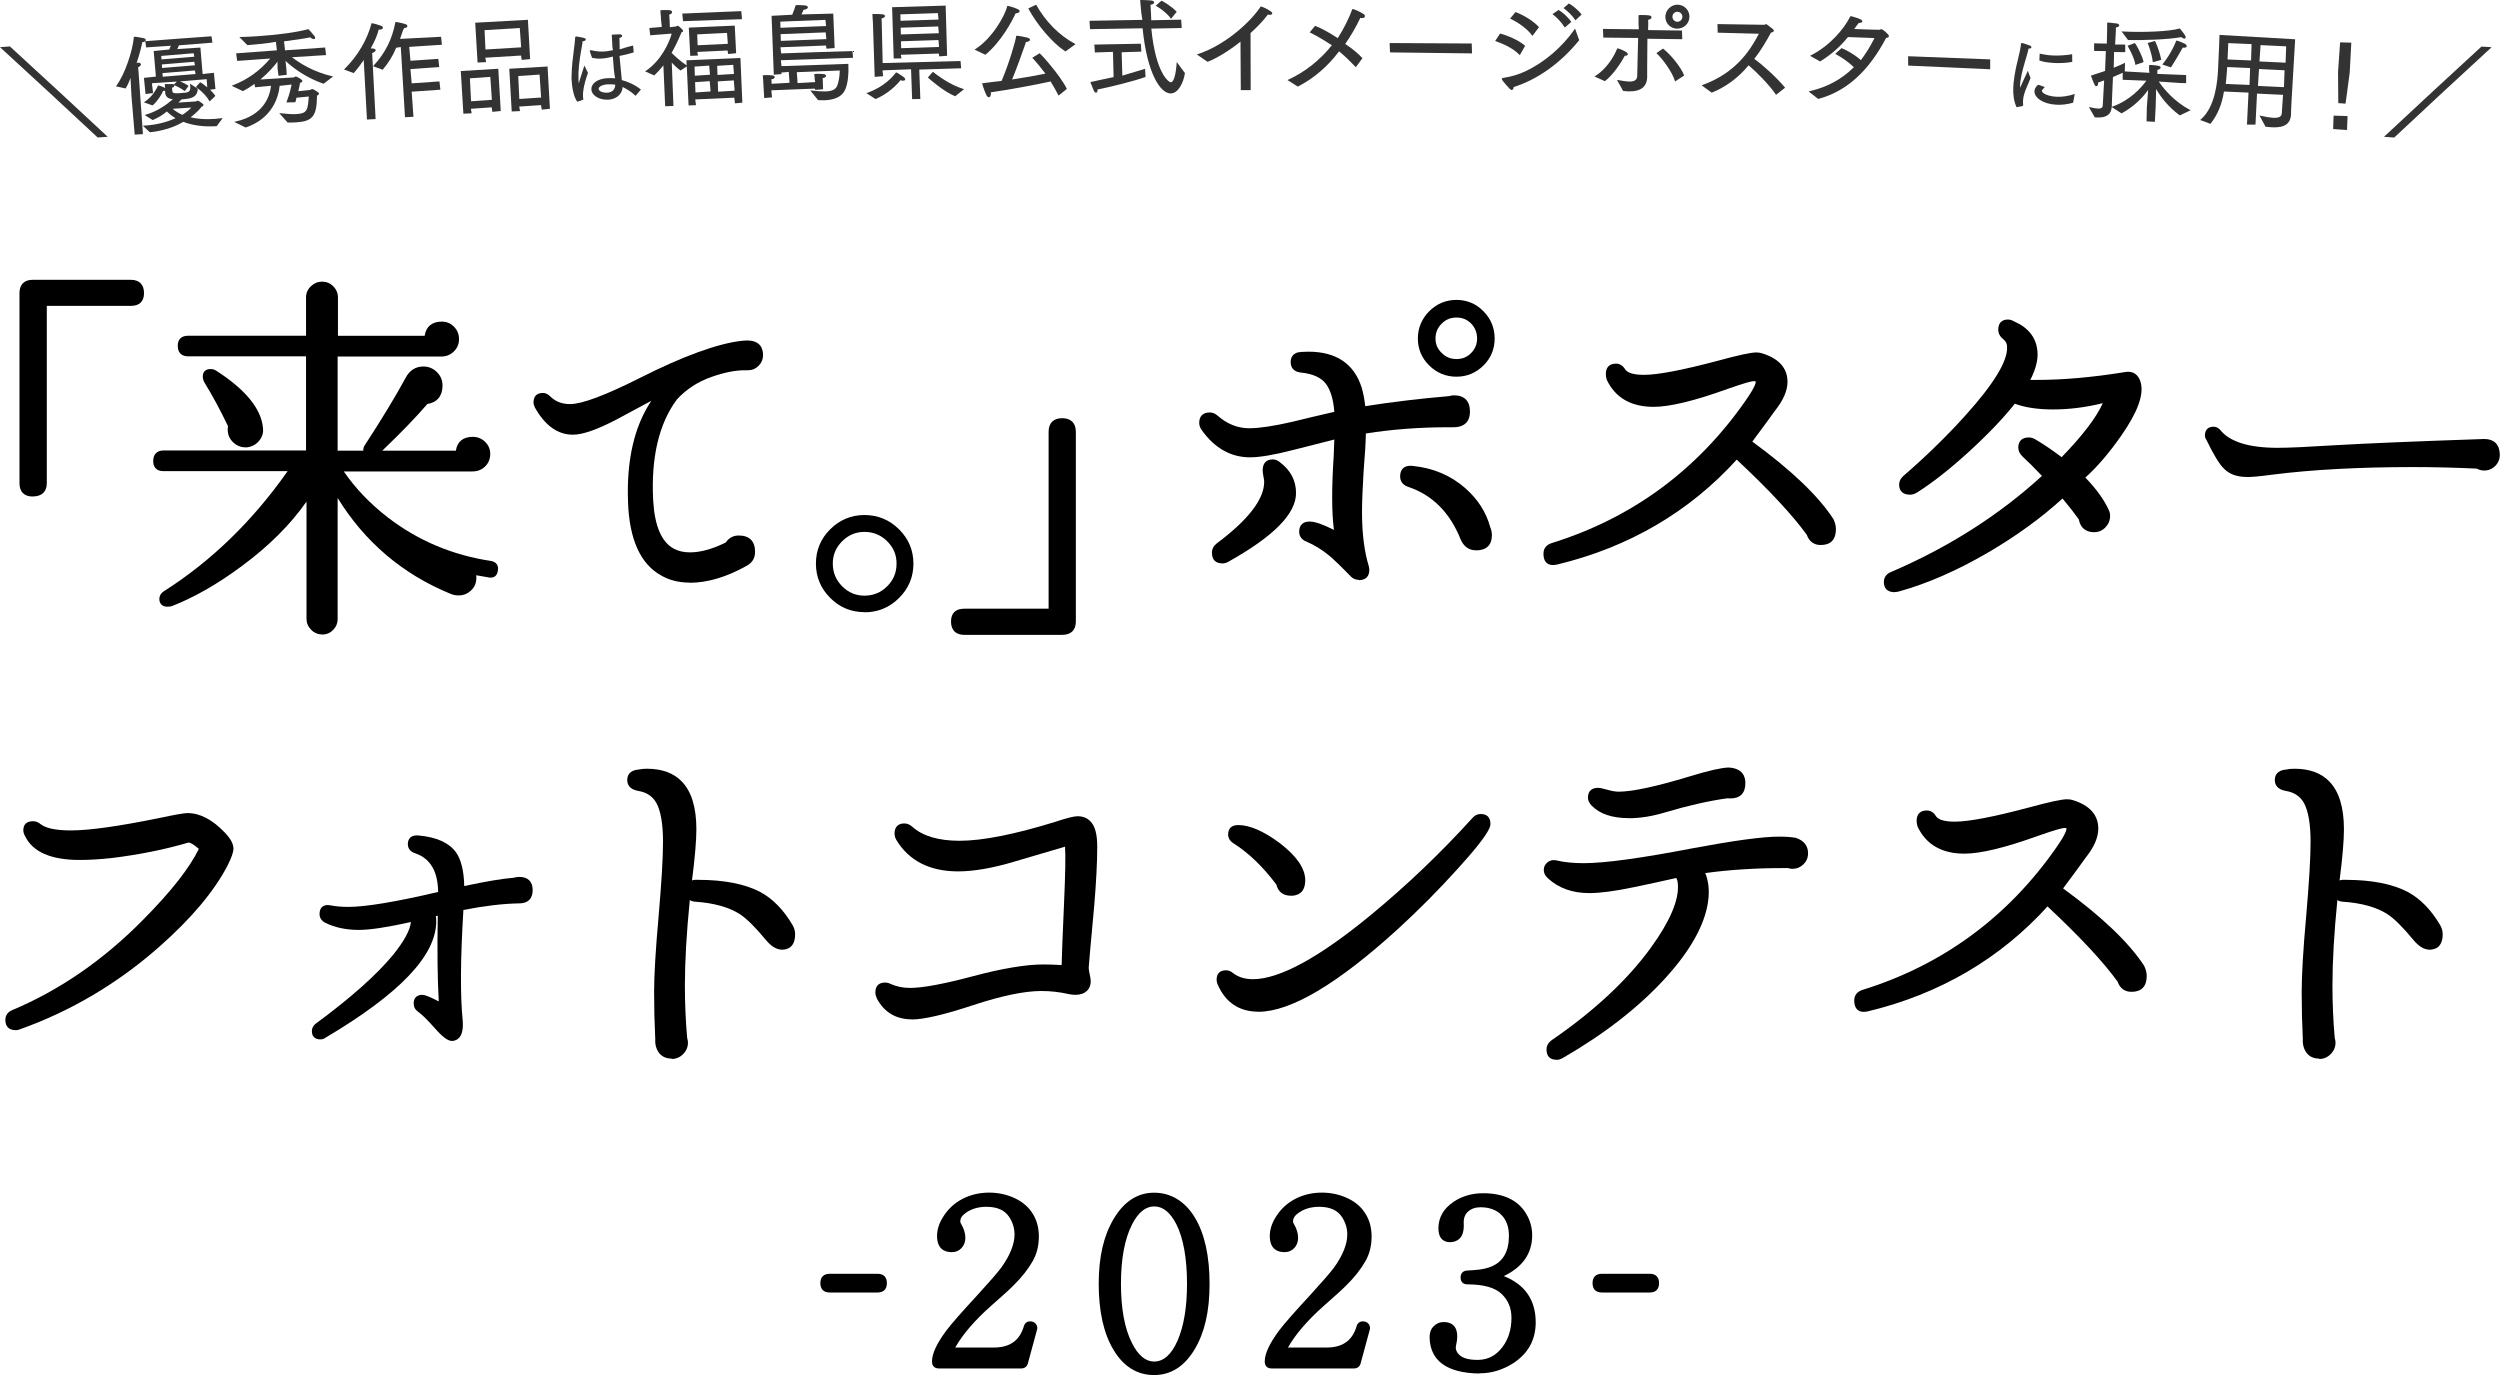 <?xml version="1.0" encoding="UTF-8"?><svg id="_レイヤー_2" xmlns="http://www.w3.org/2000/svg" viewBox="0 0 325.86 179.23"><defs><style>.cls-1{fill:#333;}</style></defs><g id="_上部"><g><g><g><path d="m4.27,64.72c-1.11,0-1.73-.61-1.73-1.73v-24.79c0-1.11.61-1.73,1.73-1.73h12.77c1.11,0,1.73.61,1.73,1.73s-.61,1.67-1.73,1.67H6.1v23.11c0,1.11-.65,1.73-1.83,1.73Z"/><path d="m41.97,82.69c-.54,0-1.02-.2-1.42-.61-.4-.4-.6-.88-.6-1.42v-15.28c-2.1,3.01-4.95,5.84-8.48,8.44-3.11,2.31-6.16,4.05-9.08,5.19-.19.05-.37.07-.55.07-.68,0-1.07-.37-1.07-1.02,0-.27.1-.66.57-.98,6.18-3.92,11.61-9.19,16.15-15.67h-16.2c-.85,0-1.32-.47-1.32-1.32s.47-1.37,1.32-1.37h18.6v-12.27h-15.35c-.89,0-1.37-.49-1.37-1.37s.49-1.32,1.37-1.32h15.35v-4.98c0-.58.21-1.07.64-1.47.42-.4.9-.6,1.44-.6.57,0,1.07.2,1.47.61.4.4.61.9.61,1.47v4.98h11.3c.18-1.21.96-1.85,2.25-1.85.61,0,1.13.22,1.57.66.44.44.66.98.66,1.62s-.23,1.19-.68,1.62c-.45.43-.99.65-1.59.65h-13.55v12.27h3.35c-.03-.26.04-.51.21-.74,2.21-3.4,4-6.35,5.29-8.73.51-.99,1.3-1.5,2.34-1.5.67,0,1.26.25,1.75.73.49.49.73,1.07.73,1.75,0,1.36-.69,2.2-1.98,2.41-1.38,1.62-3.35,3.66-5.87,6.08h9.59c.18-1.18.94-1.8,2.2-1.8.64,0,1.18.22,1.62.66.44.44.66.96.66,1.57,0,.64-.22,1.19-.66,1.62-.44.44-1,.66-1.67.66h-16.76c1.51,2.2,3.43,4.21,5.71,5.97,3.92,3.03,8.46,4.95,13.49,5.7.69.13,1.01.59.88,1.27-.1.78-.63.9-.93.9-.09,0-.18,0-.29-.03-.49-.08-1.02-.17-1.6-.28.02.12.02.24.02.36,0,.64-.23,1.19-.69,1.62-.45.43-1,.65-1.64.65-.37,0-.73-.08-1.06-.22-6.22-2.55-11.16-6.75-14.69-12.48v15.78c0,.54-.19,1.01-.58,1.41-.39.41-.88.61-1.45.61Zm-9.95-24.38c-.61,0-1.15-.21-1.6-.63-.49-.45-.74-1.02-.74-1.7,0-.15.01-.29.04-.42-.92-1.95-1.96-3.89-3.1-5.75-.13-.26-.19-.5-.19-.74,0-.62.37-.97,1.02-.97.25,0,.48.06.69.19,3.87,2.48,5.93,5.01,6.14,7.52.07.6-.1,1.16-.51,1.65-.41.49-.94.77-1.58.85h-.17Z"/><path d="m89.89,75.94c-1.38,0-2.6-.3-3.64-.89-2.74-1.47-4.22-4.7-4.39-9.59-.21-5.46.81-9.9,3.04-13.22l-4.54,2.44c-2.57,1.34-4.43,1.98-5.69,1.98-1.97,0-3.63-1.19-4.95-3.54-.12-.25-.18-.47-.18-.68,0-.79.43-1.22,1.22-1.22.34,0,.66.14.94.43.69.69,1.54,1.02,2.61,1.02,1.55,0,4.59-1.14,9.04-3.38,5.74-2.9,10.27-4.55,13.46-4.88.2-.02.38-.03.55-.03,1.74,0,2.1,1.04,2.1,1.91,0,.54-.2,1.01-.58,1.39-.39.39-.85.58-1.4.58-.14,0-.26,0-.39,0-1.25,0-2.71.29-4.35.87-1.8.63-3.32,1.63-4.52,2.95-2.34,3.15-3.38,7.59-3.08,13.17.19,3.32,1.1,5.43,2.71,6.28.59.31,1.29.47,2.08.47,1.37,0,2.94-.43,4.67-1.29.42-.61.98-.91,1.69-.91,1.39,0,2.13.73,2.13,2.13,0,.84-.39,1.46-1.15,1.85-2.59,1.45-5.08,2.18-7.38,2.18Z"/><path d="m112.68,79.79c-1.74,0-3.24-.62-4.47-1.86-1.23-1.23-1.86-2.74-1.86-4.47s.62-3.24,1.86-4.47c1.23-1.23,2.74-1.86,4.47-1.86s3.25.62,4.5,1.86c1.25,1.23,1.88,2.74,1.88,4.48s-.63,3.24-1.88,4.48-2.76,1.86-4.5,1.86Zm0-10.46c-1.14,0-2.09.4-2.91,1.22-.82.82-1.22,1.77-1.22,2.91s.4,2.14,1.22,2.96c.82.82,1.77,1.22,2.91,1.22s2.14-.4,2.96-1.22c.82-.82,1.22-1.79,1.22-2.96s-.4-2.09-1.22-2.91c-.81-.81-1.81-1.22-2.96-1.22Z"/><path d="m125.69,82.75c-1.11,0-1.73-.61-1.73-1.73s.61-1.68,1.73-1.68h10.99v-23.06c0-1.14.63-1.77,1.77-1.77s1.78.63,1.78,1.77v24.74c0,1.11-.63,1.73-1.78,1.73h-12.77Z"/><path d="m177.12,75.58c-.37,0-.7-.12-.98-.37-1.4-1.44-2.37-2.37-2.9-2.8-.91-.75-1.9-1.36-2.94-1.81-.79-.3-.96-.87-.96-1.3,0-.85.49-1.32,1.37-1.32.68,0,1.72.36,3.16,1.09-.3-2.29-.3-5.53-.03-9.65.03-.8.05-1.51.08-2.13-1.78.44-3.57.9-5.35,1.36-2.48.64-4.38.96-5.63.96-2.49,0-4.6-1.18-6.28-3.52-.23-.31-.35-.63-.35-.96,0-.89.49-1.37,1.37-1.37.37,0,.71.14,1.03.42,1.24,1.09,2.63,1.64,4.13,1.64,1.28,0,3.16-.28,5.6-.84,1.82-.45,3.65-.88,5.48-1.3-.12-1.59-.48-2.81-1.08-3.63-.62-.83-1.71-1.33-3.26-1.49-.87-.08-1.35-.57-1.35-1.37,0-.47.18-1.27,1.41-1.32.31-.02.61-.03.91-.03,3.6,0,5.93,1.56,6.92,4.63.22.72.38,1.55.48,2.47,3.51-.55,7.19-.99,10.95-1.31.17-.06.4-.1.62-.1,1.36,0,2.08.73,2.08,2.13,0,.92-.38,2.03-2.17,2.03h-.72c-3.65,0-7.24.27-10.68.81-.01,1.04-.11,2.73-.3,5.05-.13,2.18-.2,3.93-.2,5.19,0,2.8.3,5.18.89,7.08.04.17.06.33.06.48,0,.85-.49,1.32-1.37,1.32Zm-17.83-2.15c-.85,0-1.32-.49-1.32-1.37,0-.49.2-.89.6-1.21,4.12-3.07,6.21-5.78,6.21-8.05,0-.15-.03-.38-.1-.7-.07-.35-.1-.61-.1-.8,0-.92.47-1.42,1.32-1.42.33,0,.65.12.93.37,1.39,1.04,2.1,2.39,2.1,4.01,0,2.7-2.88,5.63-8.8,8.95-.27.16-.55.23-.83.23Zm33.1-1.7c-.92,0-1.59-.48-2-1.41-1.4-3.52-3.7-5.82-6.85-6.86-.86-.3-1.04-.91-1.04-1.36,0-.9.48-1.39,1.35-1.39.1,0,.2,0,.3.02,2.68.27,4.99,1.26,6.86,2.92,1.63,1.43,2.72,3.14,3.24,5.09.13.29.21.65.21,1.02,0,1.29-.72,1.98-2.08,1.98Zm-2.55-22.63c-1.37,0-2.56-.49-3.55-1.46-.98-.97-1.48-2.15-1.48-3.52s.5-2.56,1.48-3.55c.98-.98,2.18-1.48,3.55-1.48s2.56.5,3.52,1.48c.97.98,1.46,2.18,1.46,3.55s-.49,2.56-1.46,3.52-2.15,1.46-3.52,1.46Zm0-7.71c-.77,0-1.4.26-1.93.8-.54.54-.8,1.17-.8,1.93s.26,1.35.8,1.88c.54.54,1.17.8,1.94.8s1.39-.26,1.91-.79c.52-.54.77-1.15.77-1.89s-.25-1.4-.77-1.94c-.52-.53-1.14-.79-1.91-.79Z"/><path d="m202.42,73.65c-.41,0-.73-.13-.94-.4-.2-.25-.3-.61-.3-1.07,0-.7.38-1.18,1.1-1.4,10.44-3.25,18.93-9.49,25.24-18.55,1.4-2,1.35-2.44,1.32-2.51,0,0-.04-.04-.24-.04-.25,0-1.05.18-3.41,1.01-4.28,1.55-7.53,2.34-9.65,2.34-2.94,0-4.99-1.18-6.1-3.51-.09-.28-.13-.52-.13-.77,0-.87.47-1.35,1.32-1.35.49,0,.9.25,1.19.73.31.48,1.14.73,2.47.73,1.81,0,5.03-.62,9.59-1.83,2.68-.73,4.33-1.09,5.03-1.09.3,0,.56.04.79.12,2.18.68,3.29,1.93,3.29,3.72,0,1.14-.56,2.42-1.66,3.79-.63.89-1.61,2.22-2.93,3.99,5.06,3.69,8.61,7.08,10.56,10.08.23.46.34.9.34,1.34,0,1.35-.68,2.06-1.98,2.06-.88,0-1.51-.46-1.81-1.32-1.82-2.53-4.9-5.85-9.14-9.81-6.19,6.82-14.06,11.42-23.39,13.67-.2.04-.38.07-.54.07Z"/><path d="m246.97,77.19c-.92,0-1.42-.47-1.42-1.32,0-.61.32-1.06.92-1.31,7.48-3.2,14.11-7.42,19.69-12.53-.99-1.04-1.84-1.89-2.55-2.54-.36-.36-.54-.75-.54-1.15,0-.85.49-1.32,1.37-1.32.28,0,.56.08.84.24,1.09.64,2.24,1.42,3.44,2.33,2.72-2.8,4.52-5.16,5.37-7.04-2.17.54-4.36.82-6.5.82-1.97,0-3.64-.25-4.97-.75-1.56,1.97-3.64,4.13-6.17,6.43-2.47,2.24-4.71,3.98-6.65,5.19-.28.16-.56.24-.84.24-.92,0-1.42-.47-1.42-1.32,0-.41.18-.78.54-1.11,2.99-2.59,5.71-5.24,8.09-7.89,3.7-4.1,5.53-7.1,5.44-8.92,0-.43-.15-.75-.47-1-.45-.35-.68-.78-.68-1.27,0-.85.45-1.32,1.27-1.32.25,0,.51.08.79.24,1.83.79,2.86,2.08,3.04,3.81.13,1.09-.18,2.37-.92,3.82.29,0,.58,0,.88,0,3.41,0,7.26-.34,11.45-1.02.15-.03.29-.04.43-.04.56,0,1.3.24,1.63,1.39.43,1.6-.4,3.87-2.54,6.94-1.54,2.21-3.11,4.05-4.68,5.46,1.41,1.45,2.44,2.87,3.06,4.23.11.23.17.49.17.76,0,.57-.2,1.07-.6,1.49-.4.42-.9.64-1.47.64-1.11,0-1.81-.58-2.01-1.67-.58-.81-1.29-1.73-2.12-2.72-2.86,2.6-6.19,5-9.9,7.15-3.97,2.3-7.84,3.98-11.48,4.98-.16.04-.32.06-.47.06Z"/><path d="m292.88,62.17c-1.31,0-2.32-.37-3-1.09-.59-.55-1.34-1.79-2.3-3.77-.11-.14-.18-.34-.18-.57,0-.71.41-1.12,1.12-1.12.31,0,.59.13.84.38,1.23,1.58,3.75,2.37,7.52,2.37,1.43,0,4.01-.12,7.69-.35,3.94-.23,10.41-.5,19.23-.8,1.26,0,1.96.66,2.03,1.91.04.61-.15,1.13-.55,1.56-.4.42-.9.64-1.47.64-.33,0-.66-.08-.98-.25-2.78-.13-5.57-.2-8.29-.2-7.1,0-13.3.34-18.44,1-1.47.2-2.56.3-3.24.3Z"/><path d="m2.02,134.27c-.85,0-1.32-.47-1.32-1.32,0-.61.32-1.06.92-1.3,6.14-2.58,11.88-6.53,17.03-11.76,3.64-3.67,6.08-6.78,7.27-9.25-.83-.71-1.19-.82-1.34-.82-3.09.91-6.44,1.58-10.01,2.02-1.57.17-2.98.25-4.19.25-3.74,0-6.13-1.05-7.11-3.11-.15-.25-.23-.52-.23-.77,0-.76.45-1.17,1.27-1.17.37,0,.71.14,1.03.42.7.52,2.02.78,3.93.78,2.38,0,6.22-.54,11.41-1.6,2.07-.44,3.3-.66,3.76-.66,1.64,0,3.29.87,4.91,2.59.72.76,1.08,1.43,1.08,2.04,0,.45-.25,1.18-.78,2.23-1.75,3.36-4.75,6.92-8.93,10.6-5.38,4.74-11.47,8.35-18.11,10.72-.19.08-.39.12-.59.12Z"/><path d="m58.9,135.68c-.53,0-1.25-.54-2.26-1.7-.92-1.04-1.64-1.75-2.15-2.11-.37-.25-.57-.62-.57-1.08,0-.71.41-1.12,1.12-1.12.22,0,.69.09,2.15.86-.17-2.95-.21-6.71-.13-11.18l-.25.07c.04.21.05.43.05.66,0,4.45-4.71,9.41-14.4,15.16-.19.15-.43.24-.69.24-.71,0-1.12-.39-1.12-1.07,0-.42.2-.78.57-1.03,4.52-3.33,7.91-6.35,10.05-8.96,1.43-1.78,2.19-3.2,2.29-4.24-3.04.68-5.32,1.03-6.78,1.03-1.67,0-3.14-.31-4.38-.93-.49-.25-.75-.64-.75-1.15,0-.73.38-1.16,1.05-1.16.11,0,.24.01.37.04.68.13,1.46.2,2.3.2,2.28,0,6.23-.65,11.74-1.95-.05-2.71-1.02-4.35-2.97-5.03-.81-.25-.98-.8-.98-1.21,0-.72.43-1.13,1.17-1.13.07,0,.15,0,.23.01,2.31.21,3.94.93,4.85,2.16.69.96,1.06,2.45,1.1,4.43,2.75-.59,4.94-.96,6.52-1.09.16-.06.41-.1.67-.1,1.11,0,1.73.61,1.73,1.72s-.61,1.73-1.73,1.73c-2.09.03-4.54.32-7.3.86-.39,6.4-.42,11.24-.09,14.42.11,1.36-.18,2.21-.86,2.53-.22.09-.4.13-.57.13Z"/><path d="m87.54,137.98c-.72,0-1.28-.26-1.65-.76-.35-.48-.52-1.07-.48-1.73-.1-2.04-.15-4.13-.15-6.19,0-2.17.19-5.47.58-9.81.38-4.34.58-7.62.58-9.76,0-2.31-.29-4.02-.87-5.08-.49-.86-1.27-1.38-2.36-1.56-1.18-.2-1.43-.88-1.43-1.42,0-.57.26-1.27,1.5-1.37.32-.07.69-.1,1.07-.1,1.97,0,3.5.57,4.56,1.69,1.24,1.28,1.88,3.36,1.88,6.2,0,1.47-.19,3.71-.57,6.67.14-.06.29-.08.45-.08h.31c3.39,0,6.12.53,8.13,1.58,1.64.89,3.06,2.34,4.21,4.31.22.37.34.77.34,1.19,0,1.68-.95,2.03-1.74,2.03-.75-.04-1.41-.47-2.1-1.3-1.35-1.64-2.49-2.77-3.39-3.35-1.42-.9-3.38-1.45-5.83-1.61-.26-.02-.48-.09-.67-.21-.43,4.32-.64,8.06-.64,11.11,0,2.35.1,4.67.3,6.89.06.17.1.38.1.58,0,.57-.21,1.08-.63,1.5-.42.42-.92.63-1.5.63Z"/><path d="m118.88,132.87c-2.1,0-3.65-.93-4.6-2.75-.12-.28-.18-.54-.18-.78,0-.82.45-1.27,1.27-1.27.24,0,.49.06.72.18.75.34,1.61.52,2.53.52,1.64,0,4.39-.51,8.17-1.52,3.83-1.02,6.93-1.54,9.21-1.54.77,0,1.57.03,2.38.08.02-1.1.12-3.7.3-7.76.18-4,.23-6.57.14-7.67-2.23.67-4.45,1.32-6.65,1.96-2.81.84-5.27,1.26-7.29,1.26-3.69,0-6.4-1.38-8.04-4.09-.16-.28-.24-.56-.24-.84,0-.85.45-1.32,1.27-1.32.37,0,.71.14,1.03.42,1.35,1.22,3.42,1.84,6.18,1.84,3,0,7.21-.84,12.54-2.49,1.44-.48,2.37-.71,2.83-.71.71,0,1.28.23,1.7.69.58.58.87,1.66.87,3.29,0,2.03-.14,4.65-.4,7.78-.44,4.73-.67,7.28-.7,7.81-.02.14-.02.38.09.9.11.47.16.81.16,1.04,0,.51-.16.93-.48,1.24-.38.35-.88.53-1.5.53-.27,0-.58-.03-.9-.1-1.15-.26-2.34-.4-3.55-.4-2.2,0-5.18.62-8.88,1.84-3.75,1.24-6.44,1.87-8,1.87Z"/><path d="m163.95,131.87c-2.44-.03-4.19-1.2-5.2-3.47-.11-.23-.17-.47-.17-.71,0-.79.43-1.22,1.22-1.22.33,0,.65.12.93.37.67.52,1.54.79,2.58.79,3.46,0,8.62-2.81,15.35-8.35,4.71-3.88,9.18-8.15,13.29-12.69.28-.32.64-.49,1.05-.49.82,0,1.27.45,1.27,1.27,0,.21-.06.44-.18.67-.45.96-1.8,2.69-4.15,5.27-2.44,2.7-5.04,5.32-7.73,7.78-7.86,7.16-13.98,10.79-18.2,10.79h-.06Zm4.31-15.12c-1.01,0-1.66-.5-1.9-1.46-1.73-2.31-3.6-4.11-5.55-5.35-.47-.28-.73-.69-.73-1.18,0-.79.47-1.22,1.32-1.22,1.49,0,3.31.79,5.42,2.36,2.2,1.69,3.31,3.31,3.31,4.83,0,1.67-1.02,2.03-1.88,2.03Z"/><path d="m202.85,138.13c-.82,0-1.27-.47-1.27-1.32,0-.49.22-.9.66-1.22,5.59-3.84,9.97-7.93,13.01-12.16,2.45-3.4,3.61-6.15,3.45-8.18-.02-.33-.09-.6-.21-.81-1.84.42-3.7.82-5.58,1.21-2.38.5-4.32.76-5.76.76-2.2,0-4.01-.65-5.39-1.93-.36-.32-.54-.69-.54-1.1s.19-.77.54-1.02c.24-.17.5-.25.78-.25.14,0,.28.02.43.06.97.23,2.14.34,3.48.34,2.74,0,7.52-.66,14.22-1.95,5.33-1,9.11-1.51,11.22-1.51.81,0,1.53.05,2.15.15,1.08.34,1.63,1.04,1.63,2.02,0,.58-.21,1.06-.61,1.45-.4.38-.88.58-1.42.58-.19,0-.37-.03-.55-.1h-.69c-3.59,0-7,.22-10.13.65.38.93.52,1.99.43,3.16-.27,3.19-2.17,6.73-5.63,10.53-3.44,3.78-7.94,7.28-13.38,10.42-.28.16-.56.24-.84.24Zm9.46-31.49c-2.17,0-3.8-.55-4.85-1.64-.32-.31-.48-.67-.48-1.04,0-.82.47-1.27,1.32-1.27.23,0,.63.08,1.25.26.55.16,1.04.24,1.45.24,1.77,0,4.88-.67,9.23-1.99,2.45-.75,4.11-1.13,5.08-1.16,1.81.1,2.19,1.15,2.19,2.03,0,1.31-.68,2-1.95,2-.13,0-.26,0-.4-.02-2.38.33-5.13.95-8.11,1.84-1.69.51-3.28.76-4.74.76Z"/><path d="m242.93,131.89c-.41,0-.73-.13-.94-.4-.2-.25-.3-.61-.3-1.07,0-.7.38-1.18,1.1-1.4,10.44-3.25,18.93-9.49,25.24-18.55,1.4-2,1.34-2.44,1.32-2.51h0s-.05-.04-.24-.04c-.25,0-1.05.18-3.41,1.01-4.28,1.55-7.53,2.34-9.65,2.34-2.94,0-4.99-1.18-6.1-3.51-.09-.28-.13-.52-.13-.77,0-.87.47-1.35,1.32-1.35.49,0,.91.25,1.19.73.31.48,1.14.73,2.47.73,1.81,0,5.03-.62,9.59-1.83,2.68-.73,4.33-1.09,5.03-1.09.3,0,.56.04.79.12,2.18.68,3.29,1.93,3.29,3.72,0,1.14-.56,2.42-1.66,3.79-.63.89-1.61,2.22-2.93,3.99,5.06,3.69,8.61,7.08,10.56,10.08.23.46.34.9.34,1.34,0,1.35-.68,2.06-1.98,2.06-.88,0-1.51-.46-1.81-1.32-1.82-2.53-4.9-5.85-9.14-9.81-6.19,6.82-14.06,11.42-23.39,13.67-.2.04-.38.07-.54.07Z"/><path d="m302.29,137.98c-.72,0-1.28-.26-1.65-.76-.35-.48-.52-1.07-.48-1.73-.1-2.04-.15-4.13-.15-6.19,0-2.17.19-5.47.58-9.81.38-4.34.58-7.62.58-9.76,0-2.31-.29-4.02-.87-5.08-.49-.86-1.27-1.38-2.36-1.56-1.18-.2-1.43-.88-1.43-1.42,0-.57.26-1.27,1.5-1.37.32-.07.69-.1,1.07-.1,1.97,0,3.5.57,4.56,1.69,1.24,1.28,1.88,3.36,1.88,6.2,0,1.47-.19,3.71-.57,6.67.14-.06.29-.08.45-.08h.31c3.39,0,6.12.53,8.13,1.58,1.64.89,3.06,2.34,4.21,4.31.22.37.34.77.34,1.19,0,1.68-.95,2.03-1.74,2.03-.75-.04-1.41-.47-2.1-1.3-1.35-1.64-2.49-2.77-3.39-3.35-1.42-.9-3.38-1.45-5.83-1.61-.26-.02-.48-.09-.67-.21-.43,4.32-.64,8.06-.64,11.11,0,2.35.1,4.67.3,6.89.06.17.1.38.1.58,0,.57-.21,1.08-.63,1.5-.42.42-.92.63-1.5.63Z"/></g><g><path d="m108.15,168.47c-.79,0-1.22-.43-1.22-1.22s.43-1.22,1.22-1.22h6.23c.79,0,1.22.43,1.22,1.22s-.43,1.22-1.22,1.22h-6.23Z"/><path d="m122.38,178.37c-.57,0-.9-.33-.9-.9,0-1.03.62-2.36,1.89-4.07.75-.98,2.07-2.47,4.02-4.58,1.6-1.75,2.67-2.98,3.16-3.65,1.12-1.58,1.69-3.02,1.69-4.27,0-.79-.23-1.55-.68-2.25-.59-.91-1.56-1.35-2.99-1.35-.99,0-1.86.24-2.57.71-.56.37-.83.75-.83,1.18,0,.12.03.22.09.31.38.62.57,1.24.57,1.86,0,.5-.16.94-.48,1.3-.33.36-.76.55-1.3.55-.87,0-1.91-.37-1.91-2.11,0-.86.29-1.74.87-2.61.61-.95,1.45-1.71,2.48-2.24,1.03-.53,2.19-.8,3.45-.8,1.19,0,2.33.25,3.38.75,1.06.5,1.87,1.24,2.4,2.18.46.8.69,1.74.69,2.79,0,1.2-.27,2.27-.79,3.19-.6,1.06-1.44,2.13-2.51,3.18-.4.42-1.36,1.29-2.93,2.67-2.12,1.88-3.69,3.7-4.67,5.43h5.05c2.07,0,3.35-.91,3.9-2.79.12-.4.41-.62.82-.62.3,0,.55.11.73.32.13.16.27.43.15.81l-1.18,4.35c-.12.43-.44.66-.89.66h-10.73Z"/><path d="m150.43,179.23c-2.21,0-4-1.11-5.3-3.3-1.28-2.14-1.92-5.03-1.92-8.59s.66-6.31,1.97-8.5c1.34-2.24,3.1-3.38,5.25-3.38s4.02,1.09,5.32,3.25c1.27,2.11,1.91,5.02,1.91,8.64s-.66,6.39-1.96,8.55c-1.33,2.21-3.1,3.33-5.27,3.33Zm0-21.98c-1.11,0-2.08.79-2.87,2.34-.96,1.88-1.45,4.48-1.45,7.75s.49,5.87,1.45,7.75c.8,1.58,1.77,2.38,2.87,2.38,1.23,0,2.26-.91,3.05-2.71.82-1.87,1.24-4.37,1.24-7.42,0-3.31-.47-5.92-1.38-7.75-.81-1.58-1.76-2.34-2.9-2.34Z"/><path d="m165.75,178.37c-.57,0-.9-.33-.9-.9,0-1.03.62-2.36,1.89-4.07.75-.98,2.07-2.47,4.02-4.58,1.6-1.75,2.67-2.98,3.16-3.65,1.12-1.58,1.69-3.02,1.69-4.27,0-.79-.23-1.55-.68-2.25-.59-.91-1.56-1.35-2.99-1.35-.99,0-1.86.24-2.57.71-.56.37-.83.75-.83,1.18,0,.12.03.22.09.31.38.62.57,1.24.57,1.86,0,.5-.16.94-.48,1.3-.33.36-.76.55-1.3.55-.87,0-1.91-.37-1.91-2.11,0-.86.29-1.74.87-2.61.61-.95,1.45-1.71,2.48-2.24,1.03-.53,2.19-.8,3.45-.8,1.19,0,2.33.25,3.38.75,1.06.5,1.87,1.24,2.4,2.18.46.8.69,1.74.69,2.79,0,1.2-.27,2.27-.79,3.19-.6,1.06-1.44,2.13-2.51,3.18-.4.42-1.36,1.29-2.93,2.67-2.12,1.88-3.69,3.7-4.67,5.43h5.05c2.07,0,3.35-.91,3.9-2.79.12-.4.41-.62.82-.62.3,0,.55.11.73.32.13.16.27.43.15.81l-1.18,4.35c-.12.43-.44.66-.89.66h-10.73Z"/><path d="m192.81,179.03c-4.2-.07-6.38-1.64-6.47-4.66-.02-.6.14-1.09.5-1.47.36-.38.81-.58,1.35-.58.8,0,1.75.33,1.75,1.88,0,.37-.06.79-.17,1.25-.07.38.05.73.36,1.06.44.49,1.24.74,2.38.74h.27c1.22-.05,2.2-.57,3.01-1.61.81-1.04,1.22-2.34,1.22-3.87,0-1.27-.42-2.29-1.29-3.12-.86-.82-2.35-1.24-4.44-1.24-.57,0-.9-.33-.9-.9,0-.54.31-.87.85-.9.75-.04,1.29-.09,1.62-.13.57-.08,1.08-.21,1.51-.38,1.56-.64,2.32-1.96,2.32-4.04,0-1.12-.32-2.03-.96-2.68-.63-.65-1.52-1-2.65-1.02h-.1c-.65,0-1.18.18-1.6.55-.43.38-.62.9-.58,1.58.04.88-.13,1.53-.52,1.93-.31.32-.74.49-1.29.49s-1.49-.24-1.49-1.81c0-1.4.66-2.56,1.96-3.44,1.11-.75,2.41-1.13,3.86-1.13,2.6,0,4.47.86,5.54,2.55.57.89.86,1.88.86,2.93,0,2.36-1.24,4.15-3.7,5.32,2.76,1.09,4.16,3.12,4.16,6.03,0,2.23-.95,3.99-2.81,5.25-1.41.92-2.9,1.39-4.44,1.39h-.11Z"/><path d="m208.8,168.47c-.79,0-1.22-.43-1.22-1.22s.43-1.22,1.22-1.22h6.23c.79,0,1.22.43,1.22,1.22s-.43,1.22-1.22,1.22h-6.23Z"/></g></g><g><path class="cls-1" d="m12.74,17.93C8.52,13.99,4.27,10.06,0,6.15c.43-.03.86-.07,1.29-.1,4.27,3.91,8.52,7.84,12.75,11.78-.43.03-.86.06-1.29.09Z"/><path class="cls-1" d="m17.56,17.59c-.14-1.67-.28-3.34-.42-5.02-.04-.8-.09-1.6-.13-2.4-.15.41-.34.88-.63,1.36-.43-.09-.86-.18-1.28-.28.02-.02.04-.05.06-.07,1.14-1.52,2.15-4.62,2.29-6.38.03,0,.06-.01.09-.01.14,0,.29.02.45.05.24.04.5.09.71.13.19.05.29.13.3.23,0,.06-.02.12-.07.17,2.88-.22,5.76-.44,8.64-.64.04.28.08.56.12.83-1.46.12-2.92.23-4.38.35-.02.11-.1.29-.21.49,1.01-.07,2.01-.14,3.02-.2.1,1.15.19,2.3.29,3.45.49-.05.98-.11,1.47-.16.07.7.13,1.41.2,2.11-.23.03-.47.07-.7.1.22.21.48.49.67.76.01.07.01.07-.67.71-.02.02-.04.04-.06.05-.01-.02-.03-.04-.04-.07-.61-1.06-1.74-1.8-1.75-1.81.18-.2.36-.4.55-.61.08,0,.48.27.93.65-.02-.35-.05-.71-.07-1.06-1.16.1-2.31.19-3.47.29.29.12.76.33,1.11.59-.17.22-.33.44-.5.67-.54-.41-1.27-.73-1.37-.77,0,.02.01.03.01.05,0,.11-.09.24-.3.29.02.1.03.31.04.4.02.32.22.35,1.02.3,1.11-.07,1.37-.12,1.32-.88,0-.04-.03-.19-.03-.23,0-.04,0-.08,0-.12.34.22.67.44,1.01.66-.06,1.16-.91,1.3-2.1,1.38-.07.08-.17.17-.27.26-.06.05-.12.11-.17.16.77-.05,1.54-.1,2.31-.15.11-.06.16-.09.22-.1.1,0,.59.33.69.43.04.05.06.09.07.13,0,.12-.15.2-.26.24-.24.32-.7.82-1.43,1.37.91.22,1.96.29,3.12.21.29-.02.61-.05.93-.09.05,0,.09-.01.14-.02-.26.35-.53.71-.79,1.06-1.7.1-3.15-.1-4.35-.57-1.2.72-2.68,1.18-4.33,1.36,0,0-.02,0-.03,0-.3-.28-.61-.57-.91-.85.08,0,.17-.01.25-.02,1.5-.1,2.85-.43,4.01-.97-.55-.32-.91-.65-1.13-.87-.55.47-1.19.84-1.85,1.12-.35-.22-.7-.44-1.05-.66.04-.01.09-.02.13-.04,1.46-.4,2.72-1.29,3.55-2.01-.64-.07-.97-.35-1-.85,0-.11,0-.2,0-.27-.04.02-.09.03-.14.03-.04,0-.08,0-.13-.01-.17.45-.76,1.4-1.37,1.9-.38-.13-.76-.27-1.14-.4.03-.02.07-.04.1-.07,1.21-.78,1.74-2.11,1.74-2.12,0,0,.01,0,.02,0,.13,0,.56.13.91.31,0,0,0-.09,0-.13,0-.08-.02-.16-.04-.25,0-.02,0-.05-.01-.07.02-.02.04-.03.06-.05,0,0,.56-.02.99,0,.07,0,.12.02.16.05.12-.13.25-.25.37-.38-1.08.07-2.16.15-3.25.22.05.43.1.85.15,1.28-.33.04-.65.09-.98.13-.07-.7-.14-1.4-.21-2.11.52-.06,1.04-.11,1.56-.17-.1-1.11-.19-2.22-.29-3.33.68-.07,1.36-.13,2.04-.2.04-.14.12-.32.19-.46,0,0,0-.02.01-.03-1.07.07-2.14.15-3.22.22-.04-.27-.08-.54-.12-.81-.08.07-.21.11-.38.12-.09.48-.35,1.57-.76,2.76.03-.03.06-.05.09-.08.07,0,.13,0,.15,0,.29.02.34.15.34.22,0,.13-.14.28-.37.38.04.4.08.91.08.91.18,2.6.36,5.2.55,7.8-.35.02-.71.05-1.06.07Zm4.95-3.41c.34.31.76.57,1.27.79.59-.39.99-.76,1.17-.95-.81.05-1.62.11-2.43.16Zm-1.3-4.18c1.43-.12,2.85-.24,4.28-.35-.03-.16-.06-.32-.09-.47-1.41.11-2.81.23-4.22.35.01.16.02.32.03.48Zm-.08-1.14c1.43-.12,2.85-.24,4.28-.35-.03-.15-.06-.31-.09-.46-1.41.11-2.81.23-4.22.35.01.16.02.31.03.47Zm-.08-1.12c1.43-.12,2.86-.24,4.28-.35-.03-.15-.06-.3-.09-.45-1.41.11-2.81.23-4.22.35.01.15.02.3.03.45Z"/><path class="cls-1" d="m30.51,15.89c.06-.01.11-.03.17-.04,3.68-.81,4.49-3.27,4.65-4.67-.69.07-1.39.13-2.08.2-.03-.15-.05-.29-.08-.44-.51.37-1.01.68-1.51.94-.49-.23-.98-.47-1.47-.7.04-.02.09-.03.13-.05,1.91-.73,3.55-1.9,4.9-3.5-1.44.1-2.87.21-4.31.31-.04-.33-.08-.66-.13-.99,1.77-.13,3.54-.26,5.31-.39-.04-.37-.09-.74-.13-1.11-1.11.21-2.42.33-3.72.43-.35-.35-.7-.71-1.05-1.06.05,0,.09,0,.14,0,.66-.01,1.34-.04,2.07-.09,2.73-.17,5.27-.52,6.78-.93.06.02.53.54.82.92.05.06.07.12.08.2,0,.1-.06.18-.16.18-.14,0-.3-.07-.48-.23-.9.18-2.16.36-3.42.52.04.39.09.78.13,1.17,1.74-.13,3.49-.25,5.23-.37.04.33.08.66.12.99-1.48.09-2.96.19-4.44.28.91.71,2.71,1.89,5.23,2.48.04,0,.09.02.13.03-.42.32-.84.64-1.25.95-2.44-.85-4.11-2.19-4.96-2.99.05.34.1.79.11.95.02.29.04.58.05.87-.36.04-.72.08-1.07.13-.04-.31-.08-.62-.12-.93,0-.16-.02-.58-.01-.91-.4.53-1.14,1.41-2.23,2.32,1.46-.09,2.92-.18,4.38-.27.02,0,.06-.03.09-.05.04-.03.09-.07.16-.08.05,0,.84.4.85.58,0,.14-.16.21-.31.26-.04.29-.12.63-.2.98,0,.04-.02.07-.03.11.53-.06,1.05-.12,1.58-.17.1-.08.16-.12.23-.12.11,0,.56.26.76.42.08.06.13.12.13.19,0,.12-.13.19-.26.25-.02,2.67-.56,3.36-2.74,3.49-.35.02-.73.03-1.09.02-.36-.41-.73-.82-1.1-1.23.05,0,.11.01.16.02.87.1,1.57.14,2.1.11,1.43-.09,1.46-.55,1.6-2.29-.54.05-1.09.1-1.63.16.02.11-.03.26-.07.41-.02.06-.04.12-.06.18-.36,0-.71.01-1.07.02-.03,0-.06,0-.09,0,.01-.03.02-.06.03-.08.41-1.01.65-2.24.65-2.25-.52.06-1.04.11-1.56.17-.14,1.49-.97,4.26-4.42,5.43,0,0-.02,0-.02,0-.5-.25-1-.49-1.5-.74Z"/><path class="cls-1" d="m52.79,15.3c-.18-3.06-.37-6.11-.55-9.17-.2.03-.4.06-.6.09-.42,1.04-1.03,2.02-1.76,2.87-.42-.15-.84-.3-1.25-.46.02-.02.04-.04.06-.07,1.52-1.64,2.43-3.44,2.85-5.69,0,0,.02,0,.04,0,.18,0,.82.13,1.26.27.16.05.26.15.26.25,0,.12-.11.25-.4.26-.05.08-.1.16-.15.24-.11.33-.24.73-.41,1.18,1.78-.1,3.56-.19,5.35-.28.04.35.08.7.11,1.04-1.42.09-2.84.19-4.26.28.05.6.1,1.21.16,1.81,1.21-.08,2.42-.17,3.63-.25.04.36.08.71.12,1.07-1.25.08-2.5.17-3.75.26.05.62.11,1.24.16,1.86,1.21-.08,2.41-.17,3.62-.25.04.36.08.72.12,1.08-1.25.08-2.5.17-3.74.26.08,1.09.16,2.18.23,3.27-.37.02-.74.04-1.1.06Zm-4.96.27c-.14-2.58-.28-5.17-.42-7.75-.39.59-.84,1.18-1.31,1.71-.42-.16-.84-.31-1.26-.47.02-.02.04-.04.07-.07,1.71-1.69,2.96-3.81,3.52-5.96,0,0,.02,0,.03,0,.15,0,.77.16,1.19.32.17.07.26.16.26.25,0,.15-.14.25-.37.26-.06,0-.12,0-.18,0-.14.65-.55,1.58-1.04,2.46.14,0,.23,0,.25,0,.2.02.39.07.4.22,0,.17-.28.31-.46.38.15,2.87.3,5.73.45,8.6-.38.02-.75.04-1.13.06Z"/><path class="cls-1" d="m66.7,14.54c-.11-1.86-.21-3.72-.32-5.58,1.66-.1,3.33-.19,4.99-.29.1,1.84.2,3.67.31,5.51-.36.04-.72.07-1.07.11-.03-.2-.06-.39-.09-.59-.95.06-1.89.13-2.84.19.03.18.06.35.09.53,0,.02,0,.04,0,.06-.35.02-.71.03-1.06.05Zm.99-1.64c.95-.06,1.89-.13,2.84-.19-.07-1-.13-1.99-.2-2.99-.93.06-1.85.12-2.78.19.05,1,.09,1.99.14,2.99Zm-7.29,1.94c-.11-1.86-.23-3.72-.34-5.58,1.63-.1,3.26-.2,4.89-.3.11,1.84.21,3.67.32,5.51-.36.04-.72.08-1.09.11-.03-.2-.06-.39-.09-.59-.9.06-1.81.13-2.71.19.03.18.06.35.09.53,0,.02,0,.04,0,.06-.36.02-.72.04-1.08.05Zm1-1.64c.91-.06,1.81-.13,2.71-.19-.07-1-.14-1.99-.2-2.99-.89.06-1.77.13-2.66.19.05,1,.1,1.99.15,2.99Zm.85-5.05c-.1-1.73-.21-3.46-.31-5.19,2.29-.13,4.58-.26,6.87-.38.1,1.71.2,3.41.29,5.12-.37.04-.74.07-1.1.11-.03-.19-.06-.38-.09-.57-1.55.09-3.1.18-4.65.28.03.17.06.35.09.52,0,.02,0,.04,0,.06-.37.02-.74.04-1.11.05Zm1.03-1.7c1.55-.09,3.1-.19,4.65-.28-.06-.84-.12-1.68-.18-2.52-1.53.09-3.06.18-4.59.28.04.84.08,1.68.12,2.52Z"/><path class="cls-1" d="m75.22,13.23c-.44-.6-.68-1.87-.72-2.86,0-.15-.01-.29,0-.43.02-1.32.18-2.5.3-3.45.08-.62.15-1.16.17-1.61.02-.1.08-.13.13-.13.03,0,.65.1,1.02.19.19.06.23.14.23.2,0,.11-.11.23-.44.25.03.11,0,.33-.05.57-.16.89-.41,2.23-.46,3.54,0,.1,0,.19,0,.29,0,.18-.01.38,0,.58.01.34.05.46.06.48-.02-.06.22-.79.66-2.16.02-.05.03-.09.05-.14.02.04.05.09.07.13,0,0,.24.47.4.81-.62,1.78-.67,2.58-.65,3.04,0,.15.02.3.05.46-.26.09-.53.18-.79.27,0-.01-.02-.02-.02-.03Zm3.98-.24c-1.12.05-2.09-.57-2.12-1.35-.03-.66.66-1.4,2.22-1.46.3-.01.62,0,.88.03-.13-.56-.22-1.65-.3-2.84-.64.18-1.18.25-1.55.27-.39.02-.77-.02-1.16-.1-.1-.28-.19-.56-.29-.84,0-.02,0-.04,0-.06.03-.04.06-.07.09-.11.66.15,1.16.21,1.62.19.16,0,.62-.04,1.3-.17-.02-.16-.05-.32-.07-.48-.02-.51-.04-1-.08-1.55.32-.02.64-.03.96-.05.25,0,.4.08.4.2,0,.08-.06.19-.37.29.03.21.02.53.03.66,0,.27,0,.55.01.82.48-.18,1.06-.33,1.63-.48.02,0,.05-.01.07-.02.02.02.04.04.06.06.02.28.04.55.07.83-.67.21-1.28.35-1.85.46.11,1.08.3,3.15.3,3.15.68.16,1.78.63,2.49,1.24-.23.27-.47.54-.7.81-.55-.54-1.13-.87-1.69-1.15-.06,1.1-1.01,1.63-1.94,1.66Zm.07-2c-.72.03-1.25.29-1.24.6.01.26.46.52,1.12.49.65-.03,1.04-.42,1.04-1.05-.27-.02-.61-.06-.92-.04Z"/><path class="cls-1" d="m89.75,13.73c-.08-1.69-.15-3.38-.23-5.07-.27.18-.54.35-.82.53-.44-.32-.82-.68-1.14-1.03.07,1.88.15,3.76.22,5.65-.36.01-.72.03-1.08.04-.08-1.78-.15-3.55-.23-5.33-.38.49-.78.93-1.19,1.31-.36-.16-.73-.32-1.09-.48-.03-.02-.06-.03-.1-.05.03-.02.06-.04.09-.06,2.04-1.38,3.09-3.78,3.37-4.86-.93.07-1.86.15-2.8.22l-.11-.95c.54-.05,1.08-.09,1.62-.14-.03-.32-.06-.63-.1-.95,0,0-.03-.72-.09-1.2.04-.03.22-.05.44-.05.31-.01.69,0,.84.03.15.03.25.12.25.23,0,.11-.06.25-.37.34.02.25.03.5.05.75.01.3.02.59.03.89.27-.03.53-.07.8-.1.13-.06.17-.09.22-.09,0,0,.02,0,.03,0,.03,0,.05.02.08.03,0,0,.59.47.6.63,0,.11-.1.15-.21.2-.4.96-.82,1.85-1.29,2.67.36.35,1,.98,1.96,1.64-.01-.22-.02-.45-.03-.67,2.35-.1,4.69-.2,7.04-.3.08,1.94.17,3.88.25,5.82-.32.03-.64.06-.96.09-.03-.25-.06-.49-.09-.74-1.7.08-3.39.15-5.09.23.03.23.06.46.09.69,0,.02,0,.04,0,.06-.32.01-.64.02-.96.03Zm3.85-1.78c.72-.04,1.43-.09,2.15-.13-.03-.45-.07-.89-.1-1.34-.7.04-1.39.09-2.09.13.02.45.03.89.04,1.34Zm-2.95.1c.66-.04,1.31-.09,1.97-.13-.04-.45-.07-.89-.11-1.34-.64.04-1.27.08-1.91.13.02.45.03.89.05,1.34Zm2.87-2.28c.72-.04,1.43-.09,2.15-.13-.03-.4-.07-.79-.1-1.19-.7.04-1.39.09-2.09.13.01.4.03.79.04,1.19Zm-2.95.1c.66-.04,1.31-.09,1.97-.13-.03-.4-.07-.79-.1-1.19-.64.04-1.27.08-1.91.13.01.4.03.79.04,1.19Zm-.6-2.6c-.06-1.22-.13-2.44-.19-3.67,2-.09,3.99-.18,5.99-.26.06,1.2.12,2.4.18,3.6-.35.03-.69.06-1.04.1-.03-.15-.05-.31-.08-.46-1.31.06-2.62.13-3.94.19.03.14.05.27.08.41,0,.02,0,.04,0,.06-.34.01-.67.02-1.01.04Zm.96-1.37c1.31-.07,2.62-.13,3.94-.19-.04-.47-.07-.95-.11-1.42-1.29.06-2.59.13-3.88.19.02.47.03.95.05,1.42Zm-1.9-3.14c-.03-.33-.06-.66-.1-.99,2.56-.11,5.13-.22,7.69-.32.03.33.06.66.09.99,0,.02,0,.04,0,.06-2.56.08-5.12.17-7.69.26Z"/><path class="cls-1" d="m107.33,13.06c-.22,0-.45,0-.69,0-.34-.43-.69-.85-1.03-1.28.05,0,.1.01.14.02.78.08,1.35.13,1.8.12.92-.02,1.38-.25,1.59-.78.21-.54.31-1.38.32-1.95-1.87.07-3.73.14-5.6.22.03.47.07.95.1,1.42.77-.04,1.53-.08,2.3-.13-.02-.12-.05-.24-.07-.37,0-.14-.01-.38-.06-.66.04-.03.18-.04.36-.05.3,0,.71.01.89.04.18.03.29.11.29.22,0,.07-.04.24-.45.31.03.16.03.37.03.37,0,.36.02.71.03,1.07-.34.03-.67.06-1.01.09-.02-.06-.04-.11-.07-.17-1.89.07-3.78.15-5.66.22.03.31.06.61.09.92-.34.03-.68.06-1.02.09-.04-.68-.08-1.36-.12-2.04,0,0-.01-.44-.07-.91.04-.03.18-.04.36-.04.31,0,.74,0,.91.04.18.03.29.11.29.22,0,.07-.04.24-.46.31.04.07.05.2.05.31,0,.08,0,.17,0,.25.78-.04,1.56-.09,2.34-.13-.03-.47-.07-.95-.1-1.42-.33.03-.66.06-.99.09.02.06.04.12.07.19-.34.03-.69.06-1.03.09-.1-2.56-.19-5.12-.29-7.68.9-.05,1.79-.09,2.69-.14.18-.45.4-1.02.45-1.23.02-.01.09-.02.18-.03.23,0,.63.01,1,.04.25.02.41.12.41.25,0,.16-.22.29-.58.34-.01.11-.1.27-.19.44-.03.05-.05.1-.08.15,1.39-.04,2.77-.08,4.16-.11.06,1.5.12,2.99.18,4.49-.35.03-.71.06-1.06.09-.02-.14-.05-.28-.07-.42-1.98.07-3.95.15-5.93.23.03.27.06.53.09.8,3.1-.11,6.19-.22,9.29-.31.03.29.06.59.08.88-3.14.1-6.27.2-9.41.32.03.26.06.51.08.77,2.91-.11,5.82-.21,8.72-.3.06,1.43-.07,2.44-.36,3.23-.37.99-1.32,1.49-2.91,1.53Zm-5.55-7.73c1.98-.08,3.96-.15,5.93-.23-.03-.29-.06-.59-.09-.88-1.96.07-3.92.15-5.87.23,0,.29.02.59.03.88Zm-.05-1.71c1.98-.08,3.96-.15,5.94-.23-.03-.27-.06-.53-.08-.8-1.96.07-3.92.15-5.88.23,0,.27.02.53.02.8Z"/><path class="cls-1" d="m118.89,12.92c-.05-1.3-.1-2.59-.14-3.89-1.24.05-2.48.09-3.72.14.03.25.05.5.08.76-.37.03-.74.06-1.1.09-.08-2.35-.15-4.7-.23-7.06-.02-.37-.05-.74-.07-1.11.03-.02.15-.03.3-.03.34,0,.85.02,1.05.05.18.03.29.11.29.22,0,.08-.05.23-.45.32.02.14.03.55.03.55.04,1.75.08,3.51.12,5.26,3.38-.1,6.76-.19,10.15-.27.03.32.05.63.08.95-1.82.05-3.64.11-5.46.17.05,1.28.09,2.55.14,3.83-.36,0-.72.01-1.08.02Zm-5.97-.78s.08-.03.12-.04c2.19-.77,3.34-2.11,3.74-2.65.11,0,.2.06.31.13.24.15.57.35.69.46.14.12.21.21.21.3,0,.05-.02.17-.27.18-.14,0-.25-.02-.34-.07-.6.76-1.73,1.81-3.23,2.45-.01,0-.02,0-.03.01-.4-.26-.79-.51-1.19-.77Zm11.55.4c-1.48-.64-3.16-2.09-3.53-2.44.22-.25.44-.49.65-.74.66.49,2.19,1.69,3.97,2.23.04.01.08.02.11.03-.39.31-.78.62-1.18.93-.01,0-.02,0-.03-.01Zm-7.98-4.89c-.07-2.24-.14-4.47-.21-6.71,2.33-.07,4.65-.14,6.98-.21.06,2.18.12,4.36.19,6.54-.34.03-.68.05-1.02.08-.02-.12-.05-.24-.07-.37-1.65.05-3.29.11-4.94.16.02.14.05.27.07.41,0,.02,0,.04,0,.06-.33,0-.66.01-.99.02Zm.97-1.37c1.65-.06,3.29-.11,4.94-.16-.03-.3-.05-.6-.08-.9-1.63.05-3.25.11-4.88.16,0,.3.01.6.02.9Zm-.04-1.79c1.65-.06,3.3-.11,4.95-.16-.03-.29-.05-.59-.08-.88-1.63.05-3.26.11-4.89.16,0,.29.01.59.02.88Zm-.04-1.78c1.65-.06,3.3-.11,4.95-.16-.03-.28-.05-.56-.08-.84-1.63.05-3.26.11-4.89.16,0,.28.01.56.02.84Z"/><path class="cls-1" d="m128.88,12.67c-.12,0-.24-.11-.34-.34-.3-.62-.53-1.47-.53-1.47.76-.12,1.64-.2,2.54-.31.97-2.25,1.85-5.29,1.91-5.88,0,0,.03-.01.07-.01.22,0,.92.13,1.37.24.18.06.35.13.36.28,0,.15-.24.28-.57.31.04,0-.01.13-.08.34-.31.88-1.02,2.92-1.69,4.53,1.59-.24,3.27-.53,4.34-.76-.5-.68-1.09-1.4-1.71-2.07.32-.2.64-.4.96-.59.1.04,2.65,2.81,3.55,4.65-.36.29-.72.58-1.08.87-.3-.56-.61-1.15-1.04-1.84-1.49.33-5.38,1.09-7.85,1.42.07,0,.07.06.07.13,0,.3-.1.51-.26.51Zm-1.83-6.22s.06-.04.09-.06c2.21-1.39,3.91-4.45,4.15-5.62,0,0,.02,0,.03,0,.19,0,.94.23,1.35.43.15.07.23.16.23.26,0,.18-.26.27-.52.28-.47,1.02-1.86,3.67-3.91,5.37-.01,0-.02.02-.03.03-.47-.22-.93-.45-1.4-.67Zm11.79.24c-1.64-1.08-3.66-3.43-4.81-5.59.34-.16.69-.33,1.03-.49,1.15,2.12,3.01,4.02,5.04,5.09.03.02.06.03.09.05-.44.32-.88.64-1.32.96-.01,0-.02-.02-.04-.02Z"/><path class="cls-1" d="m152.59,12.18c-1.36,0-3.08-2.65-3.66-8.49-2.28.03-4.56.07-6.85.11-.02-.36-.05-.73-.07-1.09,2.3-.04,4.59-.08,6.89-.12-.05-.3-.09-.61-.14-.91-.04-.56-.09-1.13-.15-1.66.02-.02.1-.02.23-.02.38,0,1.11.05,1.27.07.21.04.33.13.33.25,0,.14-.18.26-.48.31.05.52.07,1.31.1,2.01,1.3-.03,2.6-.05,3.9-.08.02.36.04.73.07,1.09-1.32.03-2.64.05-3.96.08.56,5.77,2.24,6.99,2.55,6.99.36,0,.64-.93.75-2.47,0-.06,0-.11.01-.17.36.48.71.97,1.07,1.45-.2,1.3-.88,2.64-1.86,2.65Zm-9.73-.1c-.1,0-.19-.07-.27-.23-.13-.28-.47-1.15-.47-1.15.8-.19,1.75-.37,3.03-.65-.03-1.1-.05-2.19-.08-3.29-.79.03-1.57.05-2.36.08-.02-.34-.05-.69-.07-1.03,2.02-.04,4.04-.08,6.06-.11.02.34.05.69.07,1.03-.86.03-1.71.05-2.57.08.03,1.02.06,2.03.09,3.05,1.32-.41,2.48-.73,2.96-.89.02.35.05.71.07,1.06-1.66.59-4.58,1.3-6.28,1.64.05.25-.04.4-.17.41Zm9.74-9.69c-.7-.93-1.86-1.59-1.88-1.6-.03-.01-.05-.03-.08-.04.25-.22.5-.44.75-.66.12.02,1.35.74,1.99,1.45-.23.28-.46.57-.7.85-.02.02-.03.04-.05.06-.02-.02-.03-.04-.05-.06Z"/><path class="cls-1" d="m161.73,11.75c-.01-2.11-.02-4.21-.04-6.32-1.52,1.21-3.04,2.14-4.29,2.63-.47-.32-.93-.64-1.4-.96.04-.01.08-.03.12-.04,3.41-1.11,6.77-4.03,8.21-6.22,0,0,0,0,0,0,.12,0,.84.3,1.35.67.08.06.15.14.15.23,0,.12-.13.2-.31.2-.08,0-.17-.02-.26-.04-.58.78-1.36,1.6-2.26,2.41,0,2.48.01,4.96.02,7.44-.43,0-.87,0-1.3,0Z"/><path class="cls-1" d="m167.81,10.44s.07-.03.1-.05c2.18-1,4.14-2.55,5.69-4.49-.94-.61-1.97-1.24-2.89-1.68.23-.28.46-.56.7-.85.86.32,1.91.91,2.96,1.6.74-1.17,1.41-2.45,1.91-3.8,0,0,0,0,.02,0,.15,0,.92.33,1.43.65.15.09.18.21.18.29,0,.13-.12.25-.38.25-.06,0-.14-.01-.22-.03-.57,1.21-1.25,2.37-1.97,3.4.88.57,1.69,1.25,2.25,1.85-.29.39-.58.79-.87,1.18-.67-.71-1.39-1.42-2.18-2.07-1.5,2-3.32,3.54-5.34,4.58-.01,0-.02.01-.03.02-.45-.29-.91-.57-1.36-.86Z"/><path class="cls-1" d="m181.18,6.84c-.02-.41-.03-.82-.05-1.23,3.57.01,7.13.03,10.7.06.01.43.03.86.04,1.29-3.56-.05-7.13-.09-10.69-.13Z"/><path class="cls-1" d="m197.04,11.74c-.24,0-1.25-1.31-1.25-1.33-.01-.04-.02-.08-.04-.12,0-.03.02-.1.15-.13,1.11-.17,2.08-.46,2.98-.89,2.45-1.17,4.76-3.15,6.35-5.44.02-.03.05-.07.07-.1.18.5.36,1.01.54,1.51-2.45,3.01-5.4,5.1-8.55,6.11,0,.22-.11.38-.25.37Zm1-4.61c-.91-.91-2.1-1.41-3.15-1.79.21-.32.43-.65.64-.97,1.06.28,2.49.91,3.26,1.6-.23.41-.46.81-.69,1.22-.02-.02-.04-.04-.06-.06Zm1.66-2.51c-.58-.8-1.66-1.62-2.87-2.2.24-.28.47-.57.71-.85,1.19.44,2.42,1.26,3.06,1.97-.28.38-.57.76-.85,1.14-.02-.02-.03-.04-.05-.07Zm4.22-1.09c-.27-.46-.96-1.25-1.5-1.64-.02-.02-.05-.03-.07-.05.27-.18.53-.36.8-.54.47.26,1.22.9,1.66,1.56-.26.23-.53.45-.79.68-.02.01-.04.03-.06.04-.01-.02-.02-.04-.04-.06Zm1.39-.94c-.35-.55-1.03-1.18-1.52-1.54.24-.2.47-.4.71-.6.45.24,1.3.93,1.65,1.45-.25.23-.5.47-.75.7-.02.02-.04.03-.05.05-.01-.02-.03-.04-.04-.06Z"/><path class="cls-1" d="m212.28,11.91c-.25,0-.49-.03-.72-.06-.3-.52-.7-1.27-.73-1.32-.03-.04-.06-.08-.08-.12.12.02.24.04.36.06.4.07.85.15,1.22.16.72.02,1.06-.22,1.07-.75.04-1.64.08-3.29.12-4.93-1.51-.02-3.03-.03-4.54-.05-.01-.38-.02-.75-.04-1.13,1.56.01,3.11.03,4.67.05-.01-.23-.03-.47-.04-.7,0-.4.02-.77,0-1.13.03-.03.31-.04.61-.03.27,0,.56.02.73.04.27.02.36.15.36.27,0,.14-.19.28-.44.31.03.32,0,.86,0,.86,0,.16,0,.32-.01.48,1.47.02,2.95.04,4.42.06.01.38.02.75.03,1.13-1.51-.02-3.03-.04-4.54-.06-.01,1.24-.02,2.49-.03,3.73-.01.46,0,.85,0,1.08,0,.07,0,.13,0,.2-.03,1.25-.86,1.89-2.4,1.85Zm-3.12-1.34s-1.15-.53-1.21-.55c-.04-.01-.08-.03-.12-.04.03-.02.07-.04.1-.07,1.35-.83,2.41-2.41,2.87-3.61,0,0,.01,0,.02,0,.15,0,.74.24,1.09.45.17.1.26.21.26.32,0,.08-.05.21-.39.2-.55,1.04-1.61,2.57-2.57,3.29,0,0-.02.01-.03.02-.01,0-.02-.01-.03-.02Zm9.15-.03c-.31-1.08-1.57-2.86-2.41-3.61.29-.2.57-.4.86-.6.88.65,2.36,2.4,2.76,3.51-.4.26-.79.52-1.19.78,0-.03-.01-.05-.02-.08Zm.29-6.8c-.88-.02-1.55-.72-1.53-1.58.02-.86.76-1.57,1.61-1.55.87.02,1.55.74,1.53,1.6-.02.86-.75,1.54-1.61,1.52Zm.06-2.21c-.36,0-.66.27-.67.63,0,.36.27.67.63.68.36,0,.66-.28.67-.64,0-.36-.27-.65-.63-.66Z"/><path class="cls-1" d="m231.48,12.33c-.96-1.38-2.47-2.88-3.56-3.82-1.33,1.63-2.98,2.83-4.81,3.57-.44-.32-.87-.64-1.31-.96.04-.01.07-.03.11-.04,4.22-1.53,6.15-4.36,7.35-6.68-1.79-.05-3.58-.1-5.37-.14,0-.37-.02-.75-.03-1.12,2.03.03,4.05.05,6.08.09.05,0,.09-.02.13-.04.04-.02.08-.04.13-.04.04,0,.08.02.13.06.75.55.89.66.88.8,0,.16-.22.21-.38.25-.58,1.07-1.26,2.25-2.17,3.42,1.13.79,2.93,2.44,4.02,3.75-.4.31-.79.62-1.19.94-.01-.02-.02-.03-.04-.05Z"/><path class="cls-1" d="m235.77,11.91s.08-.02.13-.03c2.27-.53,4.15-1.54,5.74-3.12-.61-.58-1.37-1.16-2.35-1.7-.03-.01-.05-.03-.08-.04.28-.25.55-.5.83-.75.51.2,1.64.78,2.52,1.57.61-.82,1.21-1.77,1.77-2.88-1.15-.05-2.31-.09-3.46-.13-1.01,1.26-2.21,2.31-3.63,3.18-.44-.25-.87-.49-1.31-.74.03-.02.07-.03.1-.05,2.44-1.23,4.35-3.45,5.15-5.1.03,0,.06,0,.08,0,.1,0,.18.03.28.06.28.08.67.2.91.31.19.08.3.19.29.29,0,.15-.24.22-.46.21-.21.25-.4.53-.59.79,1.48.06,3.21.11,3.29.1.06-.01.09-.03.13-.05,0,0,0,0,.01,0,.04,0,.07-.02.11-.03.16,0,.99.68.98.91,0,.16-.19.21-.37.24-2.29,4.36-5.18,6.96-8.82,7.94,0,0-.02,0-.03,0-.41-.32-.82-.64-1.24-.96Z"/><path class="cls-1" d="m248.72,8.56c0-.41,0-.82-.01-1.23,3.57.13,7.13.27,10.7.41,0,.43,0,.86,0,1.29-3.56-.17-7.12-.33-10.69-.48Z"/><path class="cls-1" d="m262.82,13.91c-.32-.7-.45-1.57-.4-2.58.01-.21.03-.42.05-.62.13-1.19.36-2.17.57-3.02.17-.72.32-1.34.39-1.97,0-.02,0-.04,0-.06.04-.02.07-.04.11-.06.12,0,1.01.32,1.05.34.12.04.2.13.19.22,0,.12-.14.18-.39.18.01.16-.09.48-.2.86-.28.93-.67,2.21-.82,3.27-.01.04-.05.29-.06.54-.02.33,0,.4.01.41.02-.1.85-1.85.94-2.06.02-.05.04-.1.06-.15.02.05.03.1.05.15,0,0,.15.46.3.81-.08.23-.17.44-.26.65-.2.45-.43.97-.55,1.39-.05.14-.15.52-.17.96,0,.16,0,.34.02.51,0,.01,0,.03,0,.04-.03.04-.06.07-.09.11-.26.05-.52.09-.78.14,0-.01-.01-.03-.02-.04Zm5.22-.26c-1.84-.09-2.9-.98-2.86-1.77,0-.15.07-.52.49-.84.26.09.51.18.77.27.03.01.06.02.09.03-.02.02-.04.04-.06.07-.31.32-.31.35-.32.41-.02.33.76.73,1.89.79.73.04,1.52-.08,2.29-.33.03-.01.07-.02.1-.03-.07.38-.14.76-.21,1.14-.8.22-1.52.3-2.18.26Zm-.38-5.45c-.78-.04-1.44-.15-1.84-.32.01-.3.03-.6.04-.89.46.1,1,.2,1.66.24.8.04,1.75-.02,2.57-.16,0,.33.02.66.02.99-.58.14-1.52.19-2.45.15Z"/><path class="cls-1" d="m279.79,15.79c.01-.62.03-1.24.04-1.85.03-.51.11-1.48.17-2.21-.51.71-1.66,2.08-3.47,3.05-.43-.28-.85-.56-1.28-.83-.07.98-.72,1.43-1.97,1.36-.08,0-.16,0-.24-.01-.26-.45-.51-.9-.77-1.35,0,0,.27.05.36.07.22.05.5.11.77.13.59.03.67-.21.68-.39.06-1.09.12-2.18.18-3.28-.3.11-.59.22-.85.31.07,0,.06.08.06.14-.01.23-.13.3-.23.3-.09,0-.17-.06-.21-.16-.14-.23-.48-1.17-.49-1.21.58-.21,1.18-.38,1.84-.61.03-.86.07-1.73.1-2.59-.51,0-1.02-.01-1.53-.02,0-.33,0-.66,0-.99.55,0,1.1.02,1.66.03.01-.6.02-1.2.04-1.8,0-.04,0-.08,0-.12,0-.15.02-.44,0-.79.02-.02.13-.03.28-.02.29.02.72.07.97.11.23.03.33.15.32.26,0,.1-.12.23-.43.26.01.22,0,.47,0,.47-.03.58-.06,1.16-.1,1.75.44,0,.88,0,1.32.01,0,.33,0,.66,0,.99-.48,0-.96-.01-1.45-.02-.02.68-.04,1.37-.05,2.05.63-.25,1.12-.47,1.38-.6.03-.02.06-.03.09-.05-.01.38-.02.75-.03,1.13,1.07.06,2.15.12,3.22.18-.02-.09-.03-.18-.05-.27,0,0,.01-.25,0-.73.03-.02.14-.03.3-.02.25.01.62.06.88.1.25.03.33.15.32.25,0,.13-.16.23-.42.29,0,.21,0,.38,0,.39,0,.04-.01.09-.02.13,1.26.05,2.51.1,3.77.15,0,.35,0,.7,0,1.05-.03.02-.4,0-.92-.02-.75-.04-1.82-.12-2.65-.18.76,1.11,2.07,2.61,4.04,3.68.04.02.07.04.11.06-.47.22-.94.45-1.41.67-1.58-1.16-2.53-2.48-3.08-3.44-.02.92-.06,2.42-.07,2.51-.03.59-.07,1.18-.1,1.77-.36-.02-.72-.04-1.07-.06Zm-3.12-6.3c-.33.16-.78.35-1.26.55-.04.87-.07,1.75-.11,2.62-.03.5-.03.88-.04,1.08,0,0,0,.17,0,.18.03-.01.06-.02.1-.03,2.26-.81,3.71-2.42,4.41-3.37-1.29-.06-3.09-.12-3.09-.12,0-.3,0-.6,0-.91Zm5.18-1.09s.04-.05.06-.07c0-.01,1.04-1.21,1.76-3.04,0,0,.01,0,.03,0,.15,0,.81.28,1.04.39.19.1.29.22.29.33,0,.11-.11.22-.37.21-.04,0-.09,0-.15-.02-.83,1.49-1.51,2.54-1.51,2.54,0,.01-.02.03-.03.04-.37-.12-.75-.24-1.12-.37Zm-3.52-.01c-.22-1.13-1.01-2.4-1.02-2.42.32-.12.64-.24.96-.36.08.04.86,1.38,1.13,2.43-.01.07-.01.08-1,.4-.02,0-.04.01-.07.02,0-.02,0-.05-.01-.07Zm2.27-.35c-.17-1.28-.66-2.42-.67-2.43.32-.09.63-.18.95-.27.07.05.62,1.33.82,2.46-.34.1-.68.19-1.02.29-.02,0-.04.01-.07.02,0-.02,0-.04,0-.07Zm-4.06-3.95c.1,0,.19.01.29.02,2.41.13,6,0,7.28-.4.07.02.52.64.64.81.1.15.15.27.14.37,0,.09-.07.14-.17.14-.1,0-.24-.07-.41-.19-1.82.33-4.87.41-6.9.38-.01,0-.02,0-.03,0-.28-.37-.56-.74-.84-1.12Z"/><path class="cls-1" d="m286.78,15.64s.05-.05.08-.07c1.95-1.67,2.17-5.18,2.24-6.33.1-1.69.2-4.69.2-4.69,3.29.18,6.58.37,9.86.57-.16,2.74-.32,5.48-.48,8.23-.04.63-.05,1.17-.06,1.5,0,.04,0,.08,0,.12-.11,1.58-1.49,1.69-2.68,1.61-.22-.01-.43-.03-.64-.06-.26-.49-.53-.98-.79-1.47.04,0,.09.02.13.03.68.16,1.2.24,1.59.27,1.01.07,1.17-.27,1.19-.61.05-.79.1-1.59.16-2.38-1.13-.05-2.26-.11-3.39-.16-.07,1.35-.13,2.7-.2,4.04-.37,0-.74,0-1.11,0,.07-1.39.14-2.78.2-4.17-1.07-.05-2.13-.09-3.2-.14-.26,1.69-.85,3.07-1.74,4.18,0,.01-.02.02-.03.03-.45-.17-.89-.33-1.34-.5Zm3.52-6.9c-.02.34-.04.7-.08,1.05-.02.37-.06.76-.11,1.15,1.03.04,2.07.09,3.1.13.03-.73.05-1.47.08-2.2-1-.04-1.99-.09-2.99-.13Zm4.01,2.46c1.13.05,2.26.1,3.39.16.03-.73.06-1.47.08-2.2-1.11-.05-2.22-.1-3.33-.16-.05.73-.09,1.47-.14,2.2Zm.2-3.19c1.13.05,2.26.11,3.4.16.03-.71.05-1.42.08-2.13-1.11-.05-2.23-.1-3.34-.16-.05.71-.09,1.42-.14,2.13Zm-4.07-2.39c0,.23-.04,1.08-.09,2.13,1.02.04,2.04.09,3.06.13.02-.71.05-1.42.07-2.13-1.01-.04-2.03-.09-3.05-.13Z"/><path class="cls-1" d="m304.11,16.83c.02-.59.04-1.17.06-1.76.61.02,1.21.04,1.82.06-.02.61-.04,1.21-.07,1.82-.6-.04-1.21-.08-1.81-.13Zm.67-3.38c-.01-1.36-.02-2.71-.03-4.07.09-1.29.18-2.57.27-3.86.49.01.97.03,1.46.04-.07,1.31-.14,2.61-.21,3.92-.18,1.34-.36,2.69-.54,4.03-.32-.02-.63-.04-.95-.07Z"/><path class="cls-1" d="m310.74,17.83c4.21-3.93,8.45-7.86,12.7-11.76.44.03.89.06,1.33.08-4.26,3.91-8.49,7.84-12.7,11.78-.44-.03-.89-.06-1.33-.1Z"/></g></g></g></svg>